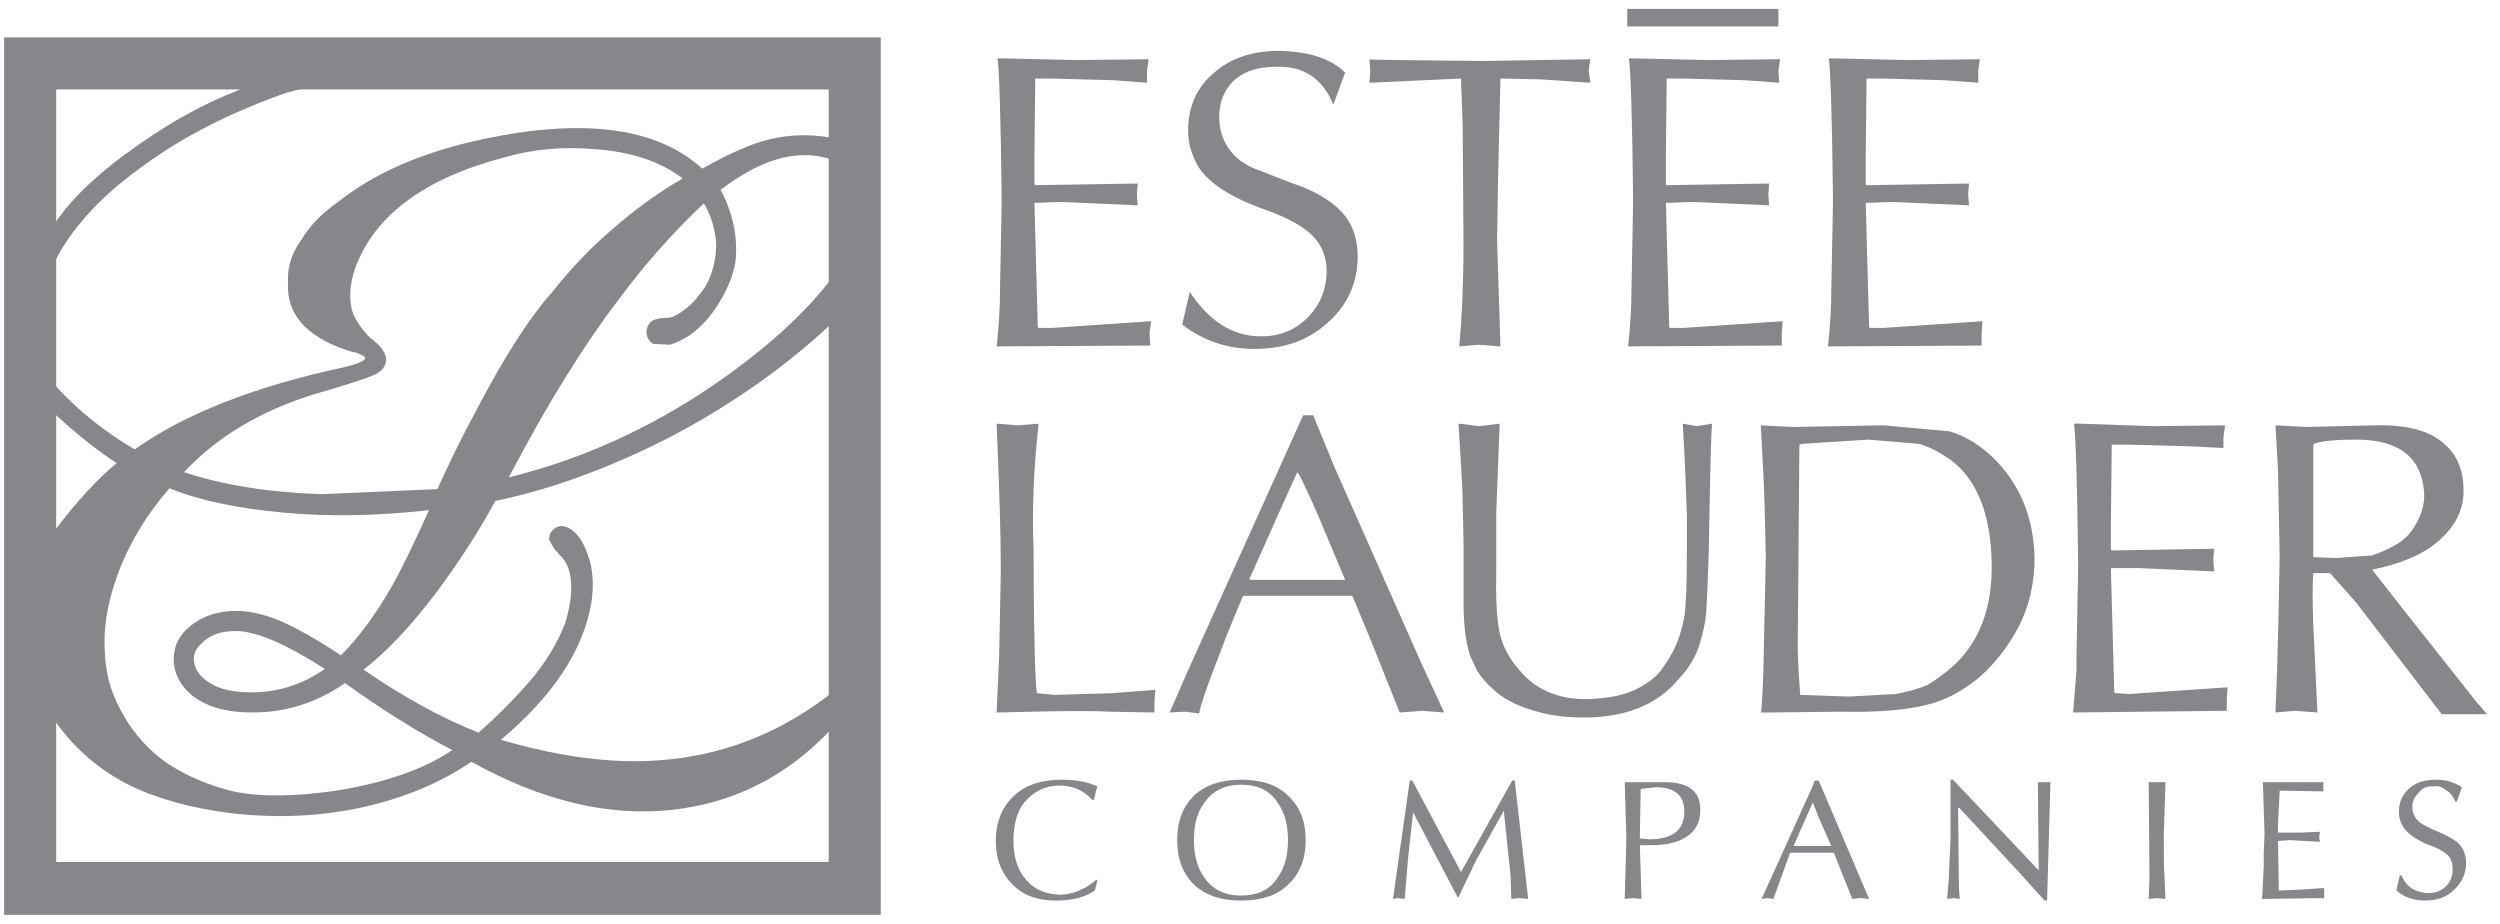 <svg xmlns="http://www.w3.org/2000/svg" width="157" height="58" viewBox="0 0 157 58" fill="none"><path fill-rule="evenodd" clip-rule="evenodd" d="M44.608 11.102 45.24 11.893C46.032 13.369 46.348 14.898 46.19 16.428 46.032 17.377 45.61 18.325 45.03 19.222 44.555 19.961 43.974 20.593 43.289 21.067 42.868 21.331 42.445 21.542 42.077 21.648L41.022 21.595C40.892 21.52 40.785 21.413 40.711 21.283 40.636 21.153 40.598 21.006 40.6 20.857 40.6 20.593 40.706 20.382 40.863 20.224 41.022 20.066 41.391 19.961 41.865 19.961 42.234 19.961 42.603 19.75 43.078 19.381 43.552 19.011 43.921 18.537 44.291 18.009 44.765 17.166 44.976 16.269 44.976 15.32 44.924 14.408 44.653 13.521 44.185 12.736L43.5 11.839 42.868 11.207C41.497 10.152 39.651 9.52 37.278 9.362 35.327 9.204 33.535 9.362 31.847 9.837c-5.168 1.319-8.332 3.691-9.545 7.014C21.933 17.958 21.88 18.907 22.197 19.75 22.408 20.225 22.777 20.752 23.305 21.279H23.357L23.515 21.438C23.991 21.806 24.201 22.175 24.254 22.544 24.254 23.019 23.938 23.389 23.357 23.6 22.989 23.757 22.197 24.021 20.984 24.391L19.719 24.759c-3.376 1.055-6.117 2.689-8.174 4.905L11.071 30.086 10.596 30.717c-1.582 1.846-2.742 3.85-3.427 6.012C6.694 38.205 6.483 39.63 6.589 41.054 6.641 42.477 7.063 43.744 7.749 44.902 8.432 46.124 9.389 47.17 10.544 47.961 11.757 48.752 13.128 49.332 14.657 49.701 16.398 50.071 18.56 50.019 21.143 49.65 24.044 49.175 26.469 48.383 28.314 47.17L29.159 46.642 30.055 46.011C31.157 45.041 32.197 44.001 33.166 42.898c1.108-1.265 1.845-2.531 2.32-3.744C35.856 37.942 35.962 36.941 35.803 36.097 35.698 35.57 35.486 35.146 35.118 34.831L35.012 34.673C34.854 34.567 34.696 34.304 34.485 33.882 34.485 33.619 34.537 33.46 34.696 33.303 34.853 33.145 35.011 33.039 35.276 33.039 35.54 33.039 35.856 33.197 36.119 33.461L36.172 33.513C36.541 33.882 36.804 34.462 37.015 35.147 37.278 36.044 37.278 36.993 37.12 37.943 36.593 40.896 34.695 43.745 31.425 46.486L31.003 46.802 30.581 47.225 29.58 47.857c-1.951 1.319-4.219 2.268-6.855 2.849-2.69.579-5.379.685-8.174.367C11.967 50.757 9.752 50.124 7.959 49.229 6.166 48.278 4.69 47.013 3.53 45.379L2.528 43.85C2.159 43.269 1.895 42.478 1.631 41.583c-.474-1.846-.369-3.746.317-5.59C2.211 35.307 2.739 34.356 3.53 33.197c1.319-1.74 2.584-3.111 3.796-4.114L7.854 28.661 8.434 28.239c3.11-2.215 7.488-3.956 13.13-5.168C22.46 22.86 22.935 22.649 22.935 22.491 22.935 22.386 22.724 22.28 22.303 22.123h-.105C19.508 21.332 18.137 19.961 18.084 18.115V17.482C18.084 16.691 18.348 15.848 18.928 15.056 19.456 14.16 20.247 13.369 21.301 12.63c2.267-1.793 5.326-3.111 9.07-3.902 6.275-1.319 10.863-.738 13.71 1.845L44.608 11.102z" fill="#86868b"/><path fill-rule="evenodd" clip-rule="evenodd" d="M53.994 9.309C53.413 8.993 52.781 8.781 52.042 8.623 50.834 8.419 49.598 8.455 48.404 8.729c-1.16.263-2.584.896-4.271 1.845l-1.266.633c-1.56.908-3.026 1.968-4.377 3.164C37.171 15.478 35.906 16.796 34.693 18.325c-1.371 1.529-2.953 3.955-4.693 7.277-.907 1.673-1.752 3.378-2.531 5.114L20.192 31.034C16.869 30.928 13.969 30.453 11.596 29.663L9.962 28.976 8.486 28.239c-1.898-1.108-3.533-2.426-4.851-3.85L3.16 23.755c-.738-1.213-1.054-2.479-.949-3.744C2.263 19.431 2.421 18.693 2.79 17.849l.738-1.582L3.635 16.057c1.107-2.004 2.9-3.902 5.432-5.695C11.598 8.516 14.551 7.039 17.978 5.827l1.002-.263 1.476-.211L22.776 5.405C23.04 5.352 23.25 5.3 23.409 5.194 23.566 5.037 23.62 4.931 23.62 4.772 23.567 3.981 23.092 3.559 22.091 3.559 21.088 3.506 19.876 3.77 18.505 4.245 17.609 4.508 16.396 4.983 14.972 5.668c-2.057.791-4.113 1.899-6.275 3.427C6.324 10.73 4.637 12.312 3.53 13.895c-.685 1.002-1.213 1.898-1.476 2.584l-.74 2.059-.317 1.634c-.369 2.267.474 4.271 2.531 5.906 1.319 1.213 2.584 2.215 3.796 3.006L8.432 29.768 10.647 30.665c1.951.791 4.324 1.265 7.172 1.529C20.613 32.457 23.672 32.405 26.942 32.036 26.045 34.039 25.254 35.674 24.569 36.887c-1.003 1.74-2.057 3.165-3.164 4.271-1.476-1.001-2.742-1.686-3.797-2.162C16.606 38.574 15.657 38.364 14.813 38.364 13.706 38.364 12.757 38.68 12.019 39.26 11.28 39.839 10.911 40.526 10.911 41.369 10.911 42.266 11.28 43.003 12.019 43.637 12.915 44.374 14.181 44.744 15.868 44.744c2.11.0 4.061-.633 5.8-1.846C23.936 44.534 26.203 45.956 28.419 47.117L28.735 47.383 29.631 47.856c4.377 2.427 8.543 3.428 12.55 3.006C46.032 50.44 49.301 48.804 52.043 45.957l1.951-1.95v-2.162l-2.057 1.898c-3.216 2.425-6.75 3.744-10.599 4.008C38.439 47.961 35.169 47.539 31.53 46.484L30.054 46.011C27.787 45.114 25.361 43.795 22.829 42.055 24.201 41 25.73 39.418 27.364 37.256c1.423-1.898 2.689-3.85 3.744-5.8 3.586-.739 7.277-2.11 11.073-4.061 3.797-2.004 7.067-4.324 9.862-6.908L52.993 19.644l1.002-1.002V14.846C53.573 15.742 52.887 16.744 51.937 17.851 50.251 19.961 47.877 22.07 44.818 24.179c-4.113 2.795-8.385 4.694-12.867 5.801 2.373-4.535 4.693-8.28 6.909-11.18C40.468 16.622 42.268 14.593 44.238 12.736L44.501 12.473 45.292 11.893c2.425-1.845 4.64-2.531 6.697-1.951C52.885 10.205 53.571 10.627 53.993 11.208L53.994 9.309zM14.813 39.63c1.266.0 3.111.791 5.59 2.374-1.423 1.001-2.953 1.476-4.64 1.476C14.34 43.48 13.337 43.163 12.652 42.477 12.335 42.162 12.177 41.792 12.177 41.371 12.177 41.001 12.335 40.686 12.652 40.421 13.125 39.894 13.811 39.63 14.813 39.63z" fill="#86868b"/><path fill-rule="evenodd" clip-rule="evenodd" d="M55.312 57.454H.259V2.349H55.311L55.312 57.454zM52.043 54.131H3.528V5.618H52.043V54.131zM115.163 3.666l4.64.106L124.338 3.72 124.232 4.458v.738L122.123 5.039 118.275 4.933H117.22L117.166 9.785V11.578L117.22 11.63 123.653 11.525 123.6 12.211 123.653 12.896 118.906 12.685 117.22 12.738H117.167L117.379 20.542 117.43 20.594H118.276L124.497 20.172 124.446 20.91V21.701L114.796 21.754C114.953 20.331 115.006 19.171 115.006 18.221L115.112 12.631C115.06 7.358 114.954 4.352 114.848 3.666H115.163zM111.682 4.457 111.735 5.196 109.573 5.038 105.724 4.932h-1.056L104.617 9.784V11.577L104.668 11.629l6.434-.105L111.05 12.21 111.102 12.895 106.357 12.684 104.669 12.737H104.618L104.828 20.541 104.881 20.593H105.724L111.946 20.172 111.895 20.909v.791L102.245 21.753C102.402 20.33 102.456 19.17 102.456 18.22L102.561 12.63C102.509 7.357 102.403 4.352 102.297 3.666H102.615L107.254 3.771 111.789 3.719 111.682 4.457zm0-3.901h-9.491V1.663h9.491V.556zm1.53 27.315L113.001 27.924 112.896 40.791 112.948 42.108 113.054 43.638 116.113 43.744 119.066 43.584C119.909 43.427 120.594 43.217 121.068 43.005 121.437 42.795 121.859 42.477 122.335 42.108L122.862 41.635C124.391 40.105 125.13 38.048 125.077 35.36 125.024 32.249 124.126 30.087 122.492 28.875 121.807 28.399 121.121 28.03 120.488 27.872L117.325 27.608 113.212 27.871zM112.58 26.816l5.696-.105L122.388 27.08C123.337 27.343 124.234 27.871 125.079 28.662 126.818 30.297 127.715 32.459 127.769 35.043c0 1.529-.318 3.005-1.003 4.324C126.238 40.375 125.563 41.299 124.762 42.108L124.183 42.636C123.181 43.427 122.125 44.008 120.967 44.272 119.7 44.588 117.908 44.745 115.64 44.694L110.999 44.745H110.578C110.631 44.588 110.684 43.744 110.735 42.32L110.894 34.938C110.841 32.407 110.789 30.666 110.735 29.666L110.578 26.712 112.58 26.816zM130.614 26.606 135.202 26.763 139.736 26.711 139.631 27.449V28.134L137.574 28.029 133.672 27.924H132.617L132.564 32.776v1.74L132.617 34.568 139.051 34.462 138.997 35.147 139.051 35.886 134.304 35.675H132.618L132.564 35.728 132.776 43.48 132.882 43.532 133.726 43.584 139.895 43.162 139.843 43.849V44.638L130.193 44.744 130.403 42.107V41.212L130.509 35.569C130.457 30.348 130.352 27.342 130.246 26.604H130.614V26.606zm18.509.105C151.127 26.658 152.604 27.027 153.552 27.924 154.343 28.61 154.713 29.61 154.713 30.823S154.185 33.039 153.183 33.934C152.182 34.831 150.757 35.41 148.965 35.78L149.016 35.833l1.898 2.425 4.589 5.8L156.188 44.85H153.339L147.961 37.835 146.327 35.991H145.271C145.22 36.676 145.22 37.731 145.271 39.207L145.535 44.744 144.112 44.638 142.899 44.744 143.004 42.002C143.057 40.472 143.109 38.1 143.163 34.935L143.057 29.451 142.899 26.709l1.898.105L149.123 26.711zM145.273 27.924v7.065L146.698 35.042 148.965 34.885C149.458 34.718 149.934 34.506 150.388 34.251 150.949 33.953 151.409 33.494 151.707 32.933 152.076 32.299 152.288 31.614 152.234 30.929 152.077 28.714 150.652 27.607 147.963 27.607 146.592 27.607 145.695 27.712 145.327 27.87L145.273 27.924zM66.016 4.932H65.015L64.962 9.784V11.577L65.015 11.629l6.434-.105L71.396 12.21 71.448 12.895 66.702 12.684 65.016 12.737H64.963L65.173 20.541 65.225 20.593H66.069L72.292 20.172 72.187 20.909 72.239 21.7 62.589 21.753C62.748 20.33 62.8 19.17 62.8 18.22L62.906 12.63C62.853 7.357 62.748 4.352 62.643 3.666H62.959l4.641.106L72.134 3.719 72.029 4.457V5.196l-2.11-.158L66.016 4.932zM63.907 26.711l1.319-.105C64.91 29.401 64.804 32.091 64.91 34.568 64.91 38.102 64.962 40.631 65.015 42.108L65.067 43.059 65.12 43.533 66.227 43.639 69.813 43.533 72.555 43.321 72.502 44.06V44.745L69.708 44.694C68.705 44.64 67.123 44.64 64.856 44.694L62.588 44.745l.158-3.532L62.852 35.781C62.852 33.513 62.747 30.454 62.588 26.606l1.319.105zm10.81-8.385c1.214 1.846 2.69 2.796 4.482 2.796C80.412 21.122 81.413 20.7 82.204 19.856 82.943 19.065 83.312 18.115 83.312 17.008 83.312 16.111 82.995 15.373 82.416 14.793 81.837 14.213 80.885 13.685 79.569 13.211 77.301 12.42 75.824 11.471 75.191 10.363 74.823 9.678 74.612 8.992 74.612 8.201 74.612 6.725 75.139 5.512 76.193 4.615 77.248 3.666 78.619 3.191 80.36 3.191 82.205 3.244 83.577 3.666 84.473 4.562L83.735 6.566C83.05 4.932 81.889 4.14 80.149 4.193 79.042 4.193 78.145 4.457 77.512 5.037 76.879 5.618 76.562 6.409 76.562 7.41 76.615 8.834 77.301 9.889 78.619 10.522L81.046 11.471C82.522 11.945 83.577 12.578 84.262 13.316 84.947 14.055 85.263 15.004 85.263 16.112 85.263 17.746 84.629 19.171 83.365 20.277 82.152 21.385 80.624 21.913 78.778 21.913 77.037 21.913 75.561 21.385 74.242 20.383L74.717 18.326zM96.76 4.985 94.28 4.932H94.228L94.071 11.524 94.018 15.163 94.229 21.755 92.858 21.649 91.645 21.755C91.803 20.015 91.909 17.799 91.909 15.216L91.856 7.886 91.751 4.933 86.004 5.197 86.055 4.458 86.004 3.72C86.161 3.772 88.376 3.772 92.647 3.825H93.438l6.434-.105L99.766 4.405 99.872 5.196l-3.112-.211zM82.469 26.078l1.319 3.217 3.271 7.382 2.214 5.009L90.696 44.745 89.325 44.64 87.901 44.745 86.003 40.001l-1.055-2.531L84.894 37.416H78.093L78.04 37.469l-1.002 2.425L76.194 42.108C75.772 43.217 75.455 44.112 75.298 44.8L74.401 44.694 73.452 44.745 74.559 42.214l7.278-16.136H82.469zm11.708.528L93.965 32.195V35.993C93.913 38.261 94.071 39.737 94.387 40.422 94.65 41.107 95.02 41.635 95.442 42.108 96.445 43.321 97.921 43.954 99.766 43.902 101.085 43.85 102.14 43.639 102.982 43.163 103.457 42.899 103.933 42.583 104.301 42.108 104.564 41.74 104.828 41.37 105.04 40.948 105.409 40.263 105.619 39.524 105.778 38.733 105.884 37.995 105.935 36.677 105.935 34.779V32.353C105.884 30.929 105.831 29.031 105.674 26.605L106.569 26.763 107.518 26.605C107.466 27.132 107.414 28.925 107.36 31.93L107.309 34.673C107.255 36.413 107.203 37.678 107.151 38.469 107.098 39.103 106.94 39.788 106.728 40.473 106.57 41.054 106.254 41.582 105.884 42.108L105.199 42.898C103.881 44.323 101.983 45.06 99.452 45.06 98.239 45.06 97.184 44.903 96.183 44.587 95.18 44.271 94.337 43.849 93.757 43.269 93.366 42.935 93.028 42.543 92.755 42.108L92.333 41.212C92.07 40.421 91.911 39.315 91.911 37.942V34.094L91.858 31.667C91.858 30.823 91.754 29.136 91.595 26.605L92.913 26.763 94.177 26.606zM95.125 49.017 95.969 56.453 95.441 56.4 94.913 56.453 94.862 54.975 94.44 50.916 92.7 54.026 91.591 56.347H91.54L88.744 51.021 88.428 53.868 88.217 56.453 87.795 56.4 87.479 56.453l1.055-7.436H88.692L91.751 54.764 94.967 49.017H95.125zM104.354 49.123C105.989 49.069 106.78 49.65 106.78 50.863 106.78 51.654 106.462 52.234 105.83 52.603 105.303 52.919 104.618 53.077 103.721 53.077H102.981L103.087 56.453 102.56 56.4 102.032 56.453 102.138 52.655 102.032 49.123h2.322zM84.473 36.414l-1.634-3.902C81.995 30.56 81.52 29.611 81.467 29.665l-.581 1.265L78.461 36.362 78.513 36.414h5.959zM80.254 50.441C79.779 49.65 78.988 49.28 77.934 49.28 76.931 49.28 76.141 49.65 75.614 50.441 75.191 51.021 74.98 51.758 74.98 52.761 74.98 53.71 75.191 54.501 75.614 55.08 76.141 55.871 76.931 56.241 77.934 56.241 78.989 56.241 79.779 55.872 80.254 55.08 80.676 54.501 80.886 53.709 80.886 52.761 80.886 51.812 80.676 51.021 80.254 50.441zM80.886 55.555C80.201 56.241 79.2 56.556 77.934 56.556c-1.214.0-2.215-.316-2.953-1.001C74.296 54.87 73.927 53.974 73.927 52.76c0-1.214.369-2.11 1.054-2.795C75.72 49.279 76.722 48.964 77.934 48.964 79.2 48.964 80.201 49.279 80.886 49.965 81.626 50.65 81.995 51.547 81.995 52.76 81.995 53.974 81.626 54.87 80.886 55.555zM102.981 52.655 103.562 52.708c1.476.0 2.214-.581 2.214-1.74.0-1.003-.579-1.53-1.792-1.53L103.035 49.544 102.981 52.655zM68.917 49.386C68.811 49.702 68.759 49.965 68.705 50.23H68.6C68.073 49.65 67.388 49.333 66.544 49.333 65.647 49.333 64.91 49.702 64.329 50.388 63.854 50.969 63.644 51.812 63.644 52.813 63.644 53.816 63.907 54.66 64.434 55.24 64.91 55.82 65.595 56.136 66.491 56.19 67.335 56.19 68.126 55.872 68.864 55.24L68.917 55.292 68.759 55.925C68.126 56.347 67.335 56.557 66.333 56.557 65.173 56.557 64.276 56.241 63.591 55.556 62.906 54.871 62.536 53.974 62.536 52.813c0-1.213.422-2.214 1.214-2.9C64.434 49.28 65.436 48.964 66.702 48.964 67.598 48.964 68.337 49.123 68.917 49.386zm76.99.0V49.702L143.165 49.65 143.059 51.758v.528h1.477L145.695 52.234 145.643 52.603 145.695 52.867 143.797 52.761 143.059 52.812V52.972L143.111 55.925 144.43 55.871 145.958 55.766V56.452H145.907V56.399L142.057 56.452 142.163 54.394V53.551L142.214 52.39 142.11 49.121h3.797V49.386zM154.607 49.439 154.291 50.336H154.185C154.08 50.072 153.922 49.808 153.658 49.65 153.394 49.439 153.13 49.333 152.867 49.387 152.445 49.334 152.128 49.493 151.918 49.756 151.654 50.02 151.496 50.284 151.496 50.651 151.496 51.073 151.653 51.391 151.969 51.654 152.181 51.812 152.603 52.022 153.236 52.286 153.815 52.549 154.185 52.761 154.395 52.972 154.713 53.288 154.871 53.71 154.871 54.185 154.871 54.87 154.607 55.398 154.131 55.871 153.658 56.346 153.024 56.556 152.287 56.556 151.602 56.556 150.968 56.346 150.493 55.925L150.705 54.974H150.811C150.968 55.343 151.178 55.607 151.496 55.819 151.812 55.976 152.128 56.082 152.497 56.082 152.972 56.082 153.34 55.925 153.604 55.66 153.869 55.397 154.027 55.027 154.027 54.605S153.921 53.866 153.658 53.656C153.446 53.444 153.024 53.234 152.445 53.023 151.812 52.759 151.338 52.443 151.074 52.126 150.796 51.804 150.645 51.392 150.651 50.966 150.651 50.333 150.914 49.805 151.39 49.436 151.759 49.12 152.339 48.963 153.024 48.963 153.588 48.959 154.139 49.125 154.607 49.439zM128.768 49.123 128.556 56.557H128.399l-1.423-1.582-3.956-4.27L122.969 50.757 123.02 55.766 123.072 56.453 122.705 56.4 122.283 56.453 122.387 55.135 122.493 52.655V48.964H122.65l5.38 5.694L127.977 49.122 128.768 49.123zM135.993 49.123 135.887 52.392C135.887 53.604 135.887 54.501 135.938 55.187L135.992 56.454 135.464 56.401 134.937 56.454 134.988 55.187 134.937 49.124 135.993 49.123zM114.004 49.017H114.214L117.379 56.453 116.851 56.4 116.324 56.453l-1.161-2.901H112.421L111.366 56.453 110.997 56.4 110.629 56.453 113.898 49.229V49.123L114.004 49.017zM113.846 50.387 112.633 53.13h2.372L114.214 51.336 113.846 50.387z" fill="#86868b"/></svg>